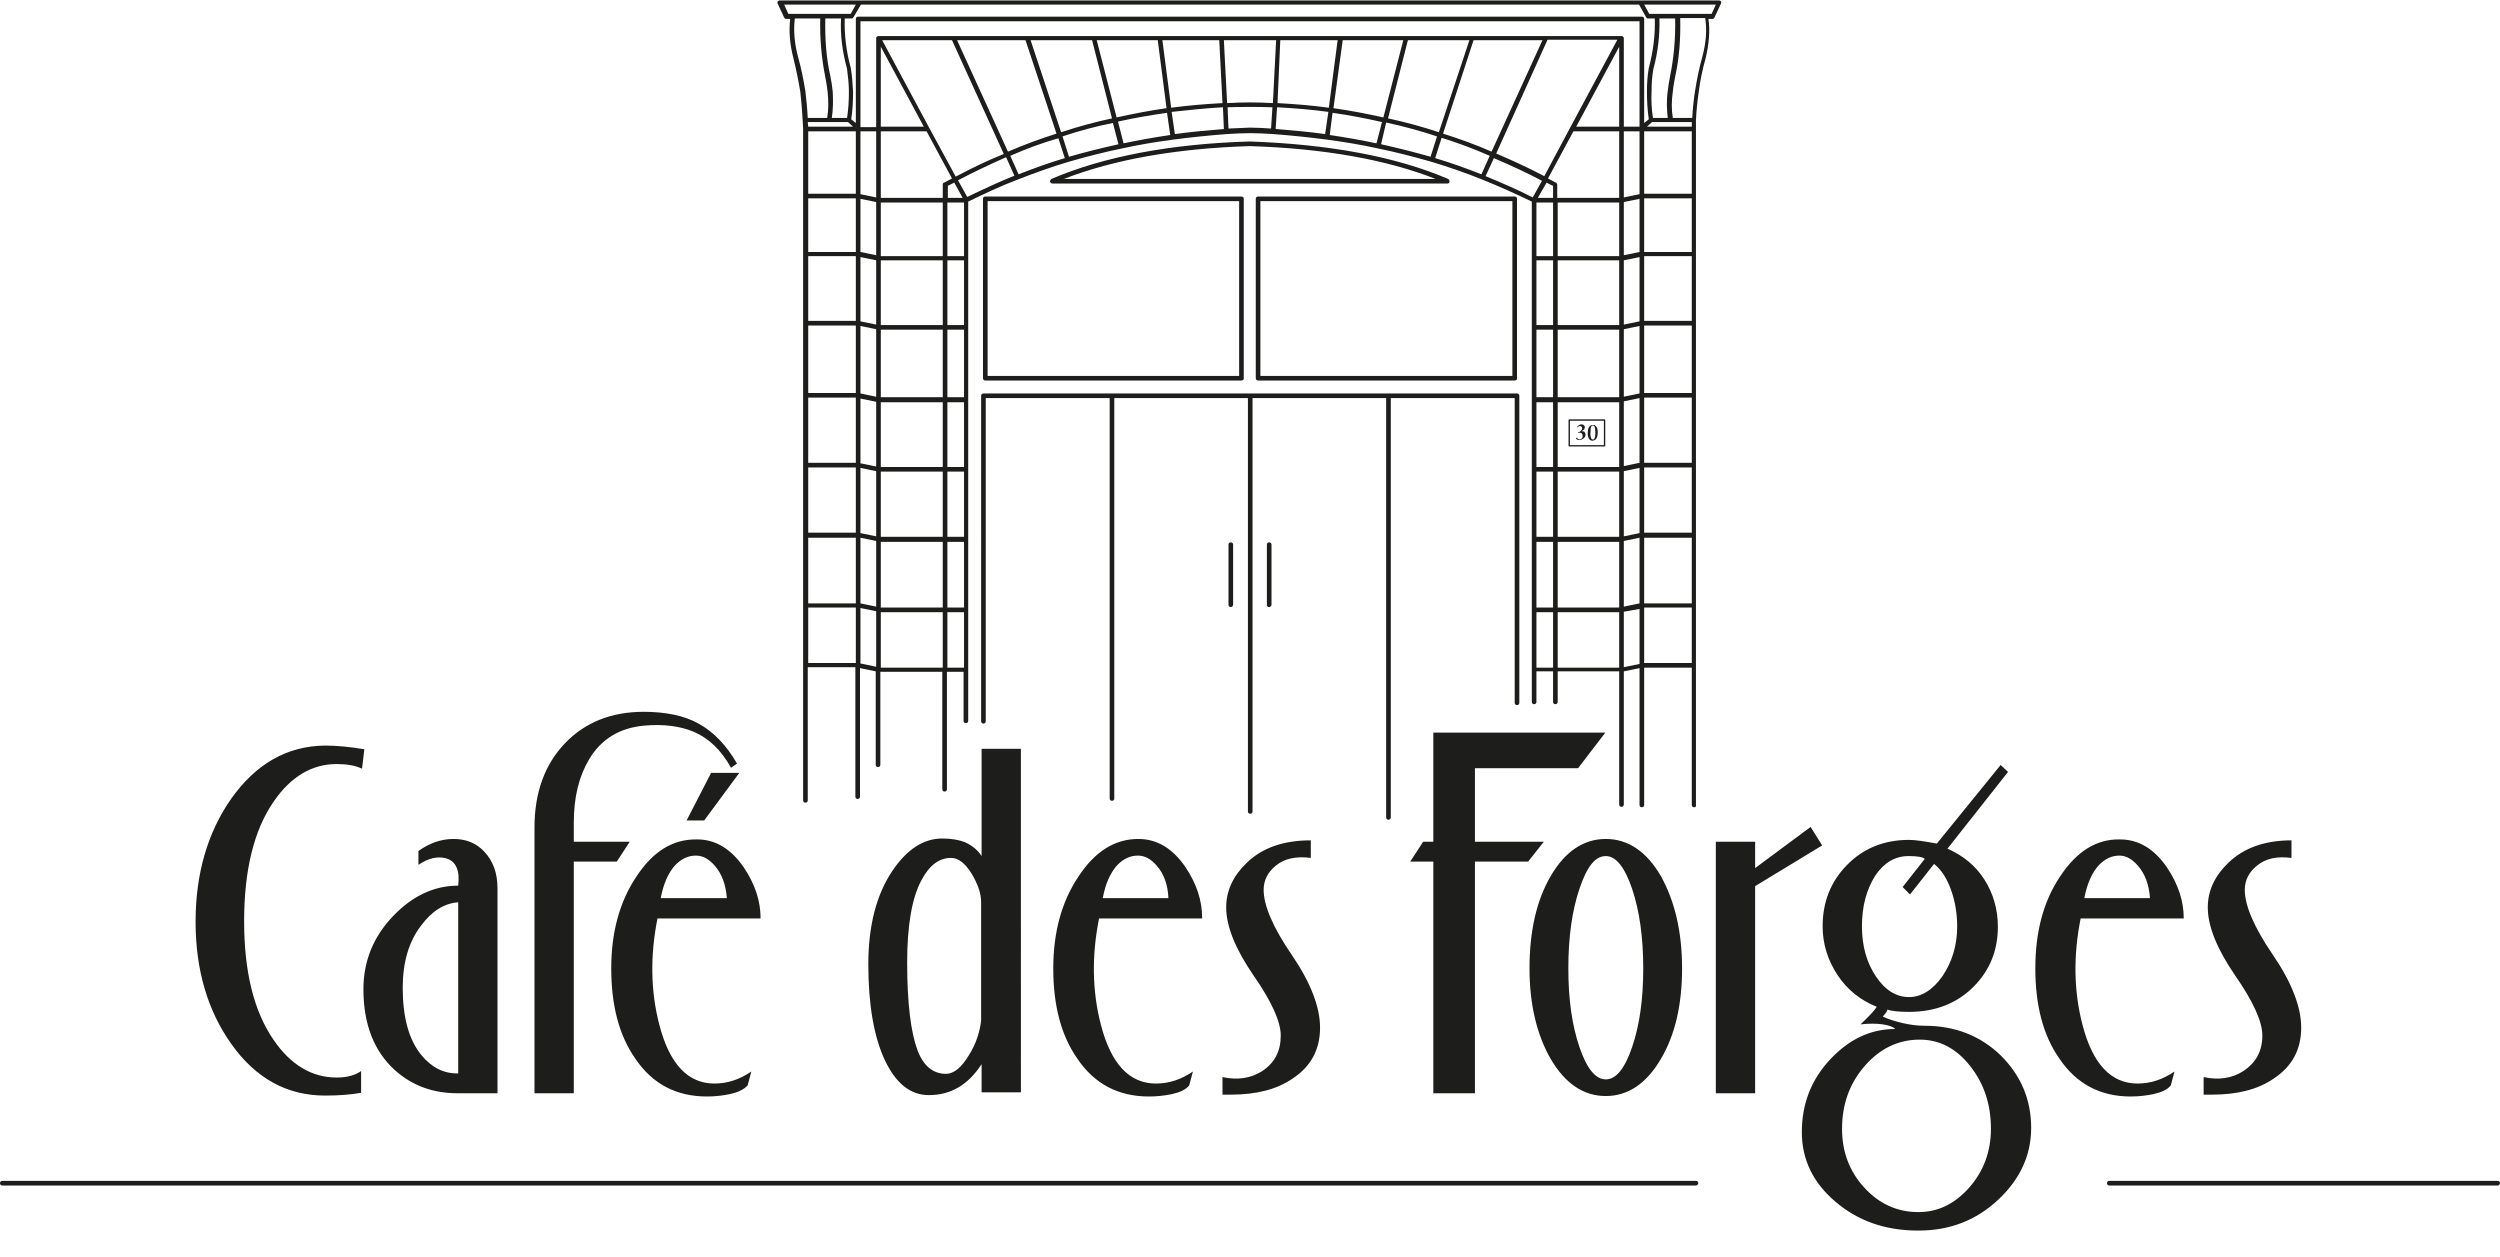 <?xml version="1.0" encoding="utf-8"?>
<!-- Generator: Adobe Illustrator 26.2.1, SVG Export Plug-In . SVG Version: 6.00 Build 0)  -->
<svg version="1.1" id="Calque_1" xmlns="http://www.w3.org/2000/svg" xmlns:xlink="http://www.w3.org/1999/xlink" x="0px" y="0px"
	 viewBox="0 0 540.7 271.8" style="enable-background:new 0 0 540.7 271.8;" xml:space="preserve">
<style type="text/css">
	.st0{fill:#1D1D1B;}
</style>
<g>
	<path class="st0" d="M540.2,256.4h-84c-0.3,0-0.5-0.2-0.5-0.5c0-0.3,0.2-0.5,0.5-0.5h84c0.3,0,0.5,0.2,0.5,0.5
		C540.7,256.1,540.5,256.4,540.2,256.4z M366.8,256.4H0.5c-0.3,0-0.5-0.2-0.5-0.5c0-0.3,0.2-0.5,0.5-0.5h366.3
		c0.3,0,0.5,0.2,0.5,0.5C367.3,256.1,367.1,256.4,366.8,256.4z M300.3,177.3c-0.3,0-0.5-0.2-0.5-0.5V86.1h-28.9v89.4
		c0,0.3-0.2,0.5-0.5,0.5s-0.5-0.2-0.5-0.5V86.1H241v86.6c0,0.3-0.2,0.5-0.5,0.5s-0.5-0.2-0.5-0.5V86.1h-26.8v69.9
		c0,0.3-0.2,0.5-0.5,0.5s-0.5-0.2-0.5-0.5V85.6c0-0.3,0.2-0.5,0.5-0.5h115.4c0.3,0,0.5,0.2,0.5,0.5V152c0,0.3-0.2,0.5-0.5,0.5
		s-0.5-0.2-0.5-0.5V86.1h-26.8v90.7C300.8,177.1,300.5,177.3,300.3,177.3z M366.4,174.6c-0.3,0-0.5-0.2-0.5-0.5v-29.7h-10.3v29.7
		c0,0.3-0.2,0.5-0.5,0.5s-0.5-0.2-0.5-0.5v-29.6l-3.4,0.7v28.8c0,0.3-0.2,0.5-0.5,0.5s-0.5-0.2-0.5-0.5v-28.8h-13.3v6.6
		c0,0.3-0.2,0.5-0.5,0.5s-0.5-0.2-0.5-0.5v-6.6h-3.6v6.6c0,0.3-0.2,0.5-0.5,0.5s-0.5-0.2-0.5-0.5V43.6c-3.5-1.7-7.1-3.3-10.8-4.8
		c0,0,0,0,0,0c-3.5-1.4-7.2-2.7-10.9-3.8l0,0c-3.8-1.1-7.7-2.1-11.6-2.9c0,0,0,0,0,0c-3.6-0.8-7.3-1.4-11-1.9c0,0,0,0,0,0
		c-3.8-0.5-7.7-0.9-11.6-1.2h0c-1.7-0.1-3.3-0.2-5-0.2c-1.7,0-3.4,0.1-5.1,0.2c0,0,0,0,0,0c-3.9,0.3-7.8,0.7-11.6,1.2c0,0,0,0,0,0
		c-3.7,0.5-7.4,1.1-11,1.9c0,0,0,0,0,0c-3.9,0.8-7.8,1.8-11.6,2.9c-3.7,1.1-7.3,2.4-10.9,3.8c0,0,0,0,0,0c-3.7,1.4-7.3,3.1-10.8,4.8
		v112.3c0,0.3-0.2,0.5-0.5,0.5s-0.5-0.2-0.5-0.5v-10.6h-3.6v25.4c0,0.3-0.2,0.5-0.5,0.5s-0.5-0.2-0.5-0.5v-25.4h-13.4v20.1
		c0,0.3-0.2,0.5-0.5,0.5s-0.5-0.2-0.5-0.5v-20.2l-3.4-0.7v27.8c0,0.3-0.2,0.5-0.5,0.5s-0.5-0.2-0.5-0.5v-28h-10.3v28.8
		c0,0.3-0.2,0.5-0.5,0.5s-0.5-0.2-0.5-0.5V27.9l-0.1-1.9c0,0,0,0,0,0c-0.1-2-0.3-4.1-0.5-6.1c-0.4-2.4-0.9-4.9-1.5-7.3
		c-0.8-3.1-1-5.9-0.7-8.5h-0.8c-0.2,0-0.4-0.1-0.5-0.3l-1.4-3c-0.1-0.2-0.1-0.3,0-0.5c0.1-0.1,0.3-0.2,0.4-0.2h17.2c0,0,0,0,0,0
		h168.8c0,0,0,0,0,0h17.2c0.2,0,0.3,0.1,0.4,0.2c0.1,0.1,0.1,0.3,0,0.5l-1.4,3c-0.1,0.2-0.3,0.3-0.5,0.3h-0.8
		c0.4,2.6,0.1,5.5-0.6,8.5c-0.7,2.4-1.2,4.9-1.5,7.3c-0.3,2-0.5,4.1-0.6,6.1c0,0,0,0,0,0c0,0.6,0,1.3,0,1.9v146.2
		C366.9,174.4,366.7,174.6,366.4,174.6z M336.9,144.4h13.3v-12h-13.3V144.4z M332.3,144.4h3.6v-12h-3.6V144.4z M204.9,144.4h3.6v-12
		h-3.6V144.4z M190.5,144.4h13.4v-12h-13.4V144.4z M351.2,132.3v12l3.4-0.7v-11.9L351.2,132.3z M186.1,143.5l3.4,0.7v-12l-3.4-0.7
		V143.5z M355.6,143.4h10.3v-12h-10.3V143.4z M174.8,143.4h10.3v-12h-10.3V143.4z M336.9,131.4h13.3v-14.2h-13.3V131.4z
		 M332.3,131.4h3.6v-14.2h-3.6V131.4z M204.9,131.4h3.6v-14.2h-3.6V131.4z M190.5,131.4h13.4v-14.2h-13.4V131.4z M351.2,117v14.2
		l3.4-0.7v-14.2L351.2,117z M186.1,130.5l3.4,0.7V117l-3.4-0.7V130.5z M355.6,130.5h10.3v-14.2h-10.3V130.5z M174.8,130.5h10.3
		v-14.2h-10.3V130.5z M336.9,116.1h13.3V102h-13.3V116.1z M332.3,116.1h3.6V102h-3.6V116.1z M204.9,116.1h3.6V102h-3.6V116.1z
		 M190.5,116.1h13.4V102h-13.4V116.1z M351.2,101.9V116l3.4-0.7v-14.1L351.2,101.9z M186.1,115.3l3.4,0.7v-14.1l-3.4-0.7V115.3z
		 M355.6,115.2h10.3v-14.1h-10.3V115.2z M174.8,115.2h10.3v-14.1h-10.3V115.2z M336.9,101h13.3v-14h-13.3V101z M332.3,101h3.6v-14
		h-3.6V101z M204.9,101h3.6v-14h-3.6V101z M190.5,101h13.4v-14h-13.4V101z M351.2,86.8v14l3.4-0.7V86.1L351.2,86.8z M186.1,100.2
		l3.4,0.7v-14l-3.4-0.7V100.2z M355.6,100.1h10.3V86h-10.3V100.1z M174.8,100.1h10.3V86h-10.3V100.1z M336.9,85.9h13.3V71.3h-13.3
		V85.9z M332.3,85.9h3.6V71.3h-3.6V85.9z M204.9,85.9h3.6V71.3h-3.6V85.9z M190.5,85.9h13.4V71.3h-13.4V85.9z M351.2,71.2v14.6
		l3.4-0.7V70.5L351.2,71.2z M186.1,85.1l3.4,0.7V71.2l-3.4-0.7V85.1z M355.6,85h10.3V70.4h-10.3V85z M174.8,85h10.3V70.4h-10.3V85z
		 M336.9,70.3h13.3v-14h-13.3V70.3z M332.3,70.3h3.6v-14h-3.6V70.3z M204.9,70.3h3.6v-14h-3.6V70.3z M190.5,70.3h13.4v-14h-13.4
		V70.3z M351.2,56.3v13.9l3.4-0.7V55.6L351.2,56.3z M186.1,69.5l3.4,0.7V56.3l-3.4-0.7V69.5z M355.6,69.4h10.3v-14h-10.3V69.4z
		 M174.8,69.4h10.3v-14h-10.3V69.4z M336.9,55.4h13.3V43.8h-13.3V55.4z M332.3,55.4h3.6V43.8h-3.6V55.4z M204.9,55.4h3.6V43.8h-3.6
		V55.4z M190.5,55.4h13.4V43.8h-13.4V55.4z M351.2,43.7v11.5l3.4-0.7V43L351.2,43.7z M186.1,54.5l3.4,0.7V43.7l-3.4-0.7V54.5z
		 M355.6,54.5h10.3V42.9h-10.3V54.5z M174.8,54.5h10.3V42.9h-10.3V54.5z M336.9,42.8h13.3V28.4h-9.9l-5.5,10.2
		c0.6,0.3,1.1,0.6,1.7,0.9c0.2,0.1,0.3,0.3,0.3,0.4V42.8z M332.6,42.8h3.3v-2.6c-0.5-0.2-1-0.5-1.4-0.7L332.6,42.8z M204.9,42.8h3.3
		l-1.8-3.3c-0.5,0.2-1,0.5-1.4,0.7V42.8z M190.5,42.8h13.4v-2.9c0-0.2,0.1-0.4,0.3-0.4c0.6-0.3,1.1-0.6,1.7-0.9l-5.5-10.2h-9.9V42.8
		z M351.2,28.4v14.3l3.4-0.7V28.4H351.2z M186.1,42l3.4,0.7V28.4h-3.4V42z M321.3,38.1c3.4,1.4,6.9,2.9,10.2,4.6l2-3.6
		c-3.4-1.8-6.9-3.4-10.4-4.9L321.3,38.1z M207.2,39l2,3.6c3.3-1.6,6.7-3.2,10.2-4.6l-1.8-4C214,35.6,210.6,37.2,207.2,39z
		 M355.6,41.9h10.3V28.4h-10.3V41.9z M174.8,41.9h10.3V28.4h-10.3L174.8,41.9z M323.6,33.2c3.5,1.5,7,3.1,10.4,4.9l5.6-10.5
		c0,0,0,0,0,0l10.2-19h-15.1L323.6,33.2z M201,27.7C201,27.7,201,27.7,201,27.7l5.7,10.5c3.4-1.8,6.9-3.5,10.4-4.9L205.9,8.7h-15.1
		L201,27.7z M218.5,33.7l1.8,4c3.3-1.3,6.6-2.5,10-3.5l-1.4-4.3C225.4,30.9,221.9,32.2,218.5,33.7z M310.4,34.2
		c3.4,1,6.7,2.2,10,3.5l1.8-4c-3.4-1.5-6.9-2.8-10.4-3.9L310.4,34.2z M298.7,31.2c3.6,0.8,7.2,1.7,10.7,2.7l1.4-4.4
		c-3.6-1.2-7.3-2.2-11-3L298.7,31.2z M229.8,29.5l1.4,4.4c3.5-1,7.1-1.9,10.7-2.7l-1.2-4.6C237.1,27.3,233.4,28.3,229.8,29.5z
		 M207,8.7l11,24.1c3.5-1.5,7-2.8,10.5-3.9l-6.7-20.2H207z M312.1,28.9c3.5,1.1,7.1,2.4,10.5,3.9l11-24.1h-14.9L312.1,28.9z
		 M241.8,26.3L243,31c3.3-0.7,6.7-1.3,10.1-1.8l-0.7-4.8C248.9,24.9,245.3,25.5,241.8,26.3z M287.6,29.2c3.4,0.5,6.8,1.1,10.1,1.8
		l1.2-4.6c-3.5-0.8-7.1-1.5-10.7-2L287.6,29.2z M275.9,27.9c3.6,0.3,7.2,0.6,10.7,1.1l0.7-4.8c-3.6-0.5-7.4-0.8-11.1-1L275.9,27.9z
		 M253.4,24.2l0.7,4.8c3.5-0.5,7.1-0.8,10.6-1.1l-0.2-4.7C260.8,23.4,257.1,23.8,253.4,24.2z M300.2,25.6c3.7,0.8,7.4,1.8,11,3
		l6.6-19.9h-13.3L300.2,25.6z M222.9,8.7l6.6,19.9c3.6-1.2,7.3-2.2,11-3l-4.3-16.9H222.9z M265.5,23.2l0.2,4.6
		c1.5-0.1,3.1-0.1,4.6-0.2c1.5,0,3.1,0.1,4.6,0.2l0.3-4.6C272,23.1,268.7,23.1,265.5,23.2z M356.2,27.4h9.7c0-0.3,0-0.6,0-1h-8.6
		L356.2,27.4z M351.2,27.4h3.4V4.6H186.1v22.9h3.4V8.2c0,0,0,0,0,0c0-0.1,0-0.2,0.1-0.2l0,0c0,0,0,0,0,0c0,0,0.1-0.1,0.1-0.1
		c0.1,0,0.1-0.1,0.2-0.1c0,0,0,0,0,0c0,0,0.1,0,0.1,0h16.3c0,0,0,0,0,0h16c0,0,0,0,0,0h81.8c0,0,0,0,0,0h46.6c0,0,0,0,0,0h0
		c0,0,0,0,0,0h0c0.1,0,0.2,0,0.3,0.1c0,0,0,0,0,0c0,0,0,0,0.1,0.1c0,0,0,0,0,0c0.1,0.1,0.1,0.2,0.1,0.3c0,0,0,0,0,0c0,0,0,0,0,0
		V27.4z M340.9,27.4h9.3V10.1L340.9,27.4z M190.5,27.4h9.3l-9.3-17.3V27.4z M174.8,27.4h9.7l-1.1-1h-4.1c0,0,0,0,0,0h-4.6
		L174.8,27.4z M185.6,3.6h169.5c0.3,0,0.5,0.2,0.5,0.5v22.5l1-0.8c-0.3-2-0.4-4-0.4-6c0-1.7,0.1-3.4,0.4-5.1c1-3.7,1.4-7.3,1.3-10.7
		h-1.5c-0.2,0-0.3-0.1-0.4-0.3L354.5,1H186.2l-1.6,2.7c-0.1,0.2-0.3,0.3-0.4,0.3h-1.5c-0.1,3.5,0.3,7,1.3,10.7
		c0.3,1.7,0.4,3.4,0.5,5.1c0,2-0.1,4.1-0.4,6l1,0.8V4.1C185.1,3.8,185.3,3.6,185.6,3.6z M361.8,25.5h4.2c0.1-1.9,0.3-3.9,0.6-5.8
		c0.4-2.5,0.9-5,1.6-7.5c0.8-3,1-5.8,0.6-8.3h-5.4c0.1,4.5-0.2,8.7-1.1,12.7c-0.2,1.1-0.4,2.1-0.5,3.2
		C361.5,21.9,361.5,23.8,361.8,25.5z M357.5,25.5h3.2c-0.2-1.7-0.3-3.7,0-5.8c0.1-1,0.3-2.1,0.5-3.2c0.8-3.9,1.2-8.1,1.1-12.5h-3.4
		c0.1,3.5-0.3,7.2-1.3,10.9c-0.3,1.6-0.4,3.2-0.4,4.9C357.1,21.7,357.2,23.6,357.5,25.5z M179.9,25.5h3.3c0.3-1.9,0.4-3.8,0.4-5.7
		c0-1.6-0.2-3.3-0.4-4.9c-1-3.7-1.5-7.3-1.3-10.9h-3.4c-0.1,4.4,0.2,8.6,1.1,12.5c0.2,1.1,0.4,2.2,0.5,3.3
		C180.2,21.8,180.2,23.7,179.9,25.5z M174.7,25.5h4.2c0.3-1.7,0.3-3.6,0.1-5.6c-0.1-1-0.3-2.1-0.5-3.2c-0.8-4-1.2-8.2-1.1-12.7h-5.5
		c-0.3,2.5-0.1,5.3,0.7,8.3c0.7,2.5,1.2,5,1.6,7.5C174.4,21.6,174.6,23.5,174.7,25.5z M288.4,23.4c3.6,0.5,7.2,1.2,10.8,2l4.3-16.7
		h-13.1L288.4,23.4z M237.2,8.7l4.3,16.7c3.6-0.8,7.2-1.5,10.8-2l-1.9-14.7H237.2z M251.4,8.7l1.9,14.6c3.7-0.5,7.4-0.8,11.1-1
		l-0.7-13.6H251.4z M276.3,22.3c3.7,0.2,7.5,0.5,11.1,1l1.9-14.6h-12.4L276.3,22.3z M264.7,8.7l0.7,13.6c3.3-0.2,6.6-0.2,9.9,0
		l0.7-13.6H264.7z M369.1,3h1.1l0.9-2h-15.5l1.1,2H369.1z M182.3,3h1.7l1.1-2h-15.5l0.9,2h7.4c0,0,0,0,0,0H182.3z M274.5,131.3
		c-0.3,0-0.5-0.2-0.5-0.5v-13c0-0.3,0.2-0.5,0.5-0.5s0.5,0.2,0.5,0.5v13C275,131,274.8,131.3,274.5,131.3z M266.2,131.3
		c-0.3,0-0.5-0.2-0.5-0.5v-13c0-0.3,0.2-0.5,0.5-0.5s0.5,0.2,0.5,0.5v13C266.7,131,266.5,131.3,266.2,131.3z M327.6,82.3h-55.5
		c-0.3,0-0.5-0.2-0.5-0.5V43c0-0.3,0.2-0.5,0.5-0.5h55.5c0.3,0,0.5,0.2,0.5,0.5v38.9C328.1,82.1,327.9,82.3,327.6,82.3z M272.6,81.3
		h54.5V43.5h-54.5V81.3z M268.5,82.3h-55.4c-0.3,0-0.5-0.2-0.5-0.5V43c0-0.3,0.2-0.5,0.5-0.5h55.4c0.3,0,0.5,0.2,0.5,0.5v38.9
		C269,82.1,268.8,82.3,268.5,82.3z M213.6,81.3H268V43.5h-54.4V81.3z M313.1,39.7h-85.5c-0.2,0-0.4-0.2-0.5-0.4
		c0-0.2,0.1-0.5,0.3-0.6c11.2-4.8,25.7-7.6,42.9-8.1c17.3,0.6,31.7,3.3,42.9,8.1c0.2,0.1,0.3,0.3,0.3,0.6
		C313.5,39.5,313.3,39.7,313.1,39.7z M230.1,38.7h80.4c-10.7-4.2-24.2-6.6-40.2-7.1C254.4,32.1,240.9,34.5,230.1,38.7z"/>
</g>
<g transform="matrix( 0.301, 0, 0, 0.301, 594.55,611.85) ">
	<g transform="matrix( 1, 0, 0, 1, 0,0) ">
		<g>
			<g id="Symbole_1_0_Layer0_0_FILL">
				<path class="st0" d="M-840.4-1722.4l-1,0.4l0.1,0.4l0.6-0.2h0.8c0.5,0,1,0.2,1.3,0.6c0.4,0.4,0.5,1,0.5,1.8c0,0.3,0,0.7-0.1,0.9
					c-0.1,0.3-0.2,0.6-0.5,0.8c-0.2,0.2-0.4,0.4-0.7,0.5c-0.3,0.2-0.6,0.2-1,0.2c-0.4,0-0.8-0.1-1-0.3c-0.3-0.2-0.5-0.5-0.6-0.9
					h-0.3l-0.5,0.2l0,0.1v0.2l0.2,0.3c0.1,0.2,0.2,0.3,0.3,0.4l0.5,0.2l0.6,0.2l0.6,0.1c0.5,0,1.1-0.1,1.6-0.3s1-0.5,1.5-0.8
					c0.4-0.4,0.8-0.8,1.1-1.2c0.3-0.5,0.4-1,0.4-1.6c0-0.4-0.1-0.8-0.2-1.2c-0.2-0.3-0.4-0.5-0.6-0.8c-0.3-0.2-0.6-0.3-0.9-0.4
					c-0.4-0.1-0.8-0.1-1.2-0.1l0.9-0.5c0.3-0.1,0.5-0.3,0.8-0.6c0.2-0.2,0.3-0.5,0.5-0.8c0.1-0.3,0.2-0.6,0.2-1
					c0-0.3-0.1-0.6-0.2-0.8c-0.1-0.2-0.3-0.4-0.6-0.7c-0.2-0.2-0.5-0.3-0.8-0.4c-0.3-0.1-0.6-0.1-0.9-0.1s-0.6,0.1-0.9,0.2
					c-0.3,0.1-0.6,0.2-0.8,0.4l-0.8,0.6l-0.7,0.7l0.3,0.3c0.2-0.3,0.5-0.5,0.9-0.7c0.3-0.2,0.7-0.3,1-0.3c0.5,0,0.8,0.2,1.2,0.5
					c0.3,0.3,0.4,0.7,0.4,1.1c0,0.3-0.1,0.6-0.2,0.9c-0.2,0.3-0.4,0.6-0.7,0.8C-839.8-1722.7-840.1-1722.5-840.4-1722.4
					 M-830.6-1727.4c-0.7,0-1.3,0.2-1.8,0.5c-0.5,0.3-0.9,0.8-1.2,1.3c-0.3,0.5-0.5,1.1-0.6,1.8c-0.1,0.6-0.2,1.3-0.2,1.9l0,1.4
					c0,0.4,0.1,0.9,0.2,1.3c0.1,0.4,0.2,0.8,0.4,1.2c0.2,0.4,0.4,0.7,0.7,1c0.3,0.3,0.6,0.5,0.9,0.7c0.4,0.2,0.8,0.2,1.3,0.2
					c0.7,0,1.3-0.2,1.8-0.6c0.5-0.4,0.8-0.8,1.1-1.3c0.3-0.6,0.5-1.2,0.6-1.8c0.1-0.7,0.2-1.4,0.2-2.1c0-0.6,0-1.3-0.1-1.9
					c-0.1-0.7-0.3-1.2-0.6-1.8c-0.3-0.5-0.6-1-1.1-1.3C-829.2-1727.3-829.8-1727.4-830.6-1727.4 M-832.3-1724.8
					c0.1-0.4,0.2-0.7,0.3-1.1c0.1-0.3,0.3-0.5,0.5-0.8c0.2-0.2,0.5-0.3,0.8-0.3c0.3,0,0.6,0.1,0.8,0.3c0.2,0.2,0.4,0.5,0.5,0.8
					c0.1,0.3,0.2,0.7,0.3,1.1l0.2,3.5l-0.2,2.2c-0.1,0.4-0.2,0.8-0.3,1.1c-0.2,0.3-0.3,0.6-0.5,0.8c-0.3,0.2-0.5,0.3-0.8,0.3
					c-0.3,0-0.6-0.1-0.8-0.3c-0.2-0.2-0.4-0.5-0.5-0.8c-0.1-0.3-0.2-0.7-0.3-1.1l-0.2-1.2L-832.3-1724.8z"/>
			</g>
		</g>
		<g>
			<path class="st0" d="M-822.3-1711.9h-25.4c-0.3,0-0.5-0.2-0.5-0.5v-18.5c0-0.3,0.2-0.5,0.5-0.5h25.4c0.3,0,0.5,0.2,0.5,0.5v18.5
				C-821.8-1712.1-822-1711.9-822.3-1711.9z M-847.2-1712.9h24.4v-17.5h-24.4V-1712.9z"/>
		</g>
	</g>
</g>
<g transform="matrix( 1, 0, 0, 1, 521.2,727.95) ">
	<g transform="matrix( 1, 0, 0, 1, 0,0) ">
		<g>
			<g id="Symbole_2_0_Layer0_0_FILL">
				<path class="st0" d="M-39.3-541.3c-2.9,2.8-4.4,6-4.4,9.6c0,4.1,2,9,5.9,14.7c3.9,5.6,5.9,10,5.9,13c0,3.4-1.4,5.9-4.1,7.7
					c-2.5,1.6-5.4,2-8.6,1.3v3.8h1.8c5.5,0,9.9-1.1,13.4-3.5c3.9-2.6,5.9-6.2,5.9-11c0-4.4-2-9.7-6.1-15.7c-4.1-6-6.1-10.7-6.1-14.1
					c0-2.1,0.9-3.8,2.6-5.2c1.9-1.6,4.4-2.1,7.5-1.7v-3.8C-31.3-546.2-35.9-544.6-39.3-541.3 M-75.7-538.3c-3.6,5.4-5.3,12-5.3,19.8
					c0,8,1.7,14.5,5.2,19.5c3.7,5.5,8.9,8.2,15.4,8.2c1.8,0,3.4-0.2,4.9-0.5c1.8-0.4,3.1-1,3.8-1.9l0.8-3c-2.5,1.7-5.1,2.6-8,2.6
					c-5.7,0-9.7-4.2-11.9-12.7c-1.9-7.3-2-15-0.4-23h22.3c0-3.8-1.2-7.4-3.6-11c-2.8-4.1-6.2-6.1-10.2-6.1
					C-67.8-546.5-72.1-543.8-75.7-538.3 M-58.8-540.7c1.5,1.7,2.4,4.1,2.6,7h-14.2c0.6-3.2,1.7-5.6,3.2-7.2c1.3-1.3,2.7-2,4.4-2
					C-61.4-542.9-60.1-542.2-58.8-540.7 M-102.3-545.5c-2.7-0.5-4.7-0.8-6-0.8c-5.4,0-9.9,1.8-13.5,5.5c-3.5,3.6-5.2,8-5.2,13.2
					c0,3.8,1.1,7.3,3.2,10.5c2.1,3.2,5,5.5,8.5,6.9c-0.4,0.7-1.5,1.9-3.5,3.8c1.8-0.2,3.4-0.2,4.8,0c1.3,0.2,2.2,0.5,2.7,1
					c-5.2,0-9.8,2.1-13.9,6.4c-4.2,4.4-6.3,9.7-6.3,15.9c0,5.9,2.4,10.9,7.2,15c4.9,4.2,10.8,6.3,18,6.3c6.8,0,12.5-2.2,17.3-6.7
					c4.7-4.4,7.1-9.6,7.1-15.5c0-6.1-2.2-11.3-6.5-15.6c-4.4-4.3-9.9-6.5-16.6-6.5c-1.5,0-3.1-0.2-4.8-0.6c-1.6-0.4-3-0.8-4.2-1.4
					c0.1-0.1,0.3-0.3,0.6-0.7c0.3-0.4,0.4-0.7,0.4-0.8c0.8,0.3,2.3,0.5,4.7,0.5c5.6,0,10.3-1.8,13.9-5.4c3.5-3.5,5.3-7.8,5.3-13
					c0-3.8-1-7.2-2.9-10.2c-1.9-3-4.6-5.2-8-6.7l13.1-16.6l-1.6-1.5L-102.3-545.5 M-118.5-527.6c0-4.4,1-8,2.9-11
					c1.9-2.8,4.3-4.2,7.2-4.2c1.9,0,3,0.2,3.5,0.6l-4.8,6.1l1.6,1.6l5.2-6.6c1.4,1.1,2.5,2.7,3.4,4.9c1,2.5,1.6,5.4,1.6,8.6
					c0,4.1-1.1,7.7-3.2,10.8c-2.1,3-4.6,4.5-7.2,4.5c-2.8,0-5.2-1.5-7.2-4.5C-117.5-519.8-118.5-523.4-118.5-527.6 M-106-503.1
					c4.3,0,7.9,1.9,10.9,5.7c3,3.8,4.5,8.3,4.5,13.6c0,4.9-1.6,9.2-4.7,12.7c-3.1,3.5-6.7,5.3-11,5.3c-4.6,0-8.5-1.8-11.7-5.3
					c-3.2-3.5-4.8-7.7-4.8-12.7c0-5.3,1.6-9.8,4.9-13.6C-114.6-501.2-110.6-503.1-106-503.1 M-141.6-545.9h-8.5v54.4h8.5v-44.8
					l14.5-8.8l-2.5-4l-12,8.9V-545.9 M-173.9-546.5c-4.8,0-8.8,2.7-11.9,8c-3.1,5.3-4.6,12-4.6,20c0,7.8,1.6,14.4,4.6,19.6
					c3.1,5.3,7.1,8,11.9,8c4.8,0,8.8-2.7,11.9-8c3.1-5.2,4.6-11.8,4.6-19.6c0-8-1.6-14.6-4.6-20
					C-165.1-543.8-169.1-546.5-173.9-546.5 M-182-518.5c0-6.7,0.8-12.5,2.4-17.2c1.6-4.8,3.4-7.1,5.7-7.1c2.2,0,4.1,2.4,5.7,7.1
					c1.6,4.8,2.4,10.5,2.4,17.2c0,6.7-0.8,12.3-2.4,17c-1.6,4.7-3.5,7-5.7,7c-2.2,0-4.1-2.3-5.7-7C-181.2-506.2-182-511.8-182-518.5
					 M-216.2-541.6h5v50.1h9v-50.1h11.5l3.4-4.3h-14.9v-15.9h22.3l5.9-7.7h-37.2v23.6h-2.2L-216.2-541.6 M-261.2-529.4
					c0-3.8-1.2-7.4-3.6-11c-2.8-4.1-6.2-6.1-10.2-6.1c-5.1,0-9.4,2.7-13,8.2c-3.6,5.4-5.4,12-5.4,19.8c0,8,1.7,14.5,5.2,19.5
					c3.7,5.5,8.9,8.2,15.5,8.2c1.8,0,3.4-0.2,4.9-0.5c1.8-0.4,3.1-1,3.8-1.9l0.8-3c-2.5,1.7-5.1,2.6-8,2.6c-5.7,0-9.7-4.2-11.9-12.7
					c-1.9-7.3-2-15-0.4-23H-261.2 M-282.7-533.7c0.6-3.2,1.7-5.6,3.2-7.2c1.3-1.3,2.7-2,4.4-2c1.5,0,2.8,0.7,4.1,2.2
					c1.5,1.7,2.4,4.1,2.5,7H-282.7 M-251.6-541.3c-2.9,2.8-4.4,6-4.4,9.6c0,4.1,2,9,5.9,14.7c3.9,5.6,5.9,10,5.9,13
					c0,3.4-1.3,5.9-4,7.7c-2.5,1.6-5.4,2-8.6,1.3v3.8h1.8c5.5,0,9.9-1.1,13.4-3.5c3.9-2.6,5.9-6.2,5.9-11c0-4.4-2-9.7-6.1-15.7
					c-4.1-6-6.1-10.7-6.1-14.1c0-2.1,0.9-3.8,2.6-5.2c1.9-1.6,4.5-2.1,7.6-1.7v-3.8C-243.6-546.2-248.2-544.6-251.6-541.3
					 M-300.4-566h-8.5v23.2c-0.9-1.4-2.1-2.3-3.6-3c-1.3-0.5-2.9-0.8-4.9-0.8c-4.1,0-7.7,2.4-10.8,7c-3.5,5.2-5.2,12-5.2,20.2
					c0,8.7,1.2,15.7,3.6,20.8c2.4,5,5.5,7.5,9.5,7.5c4.7,0,8.5-2.2,11.4-6.7v6.1h8.5V-566 M-325-519.7c0-8,1-14,3.1-17.9
					c1.7-3.2,3.8-4.8,6.4-4.8c1.6,0,3.1,1.2,4.5,3.5c1.3,2.2,2,4.2,2,6.1v25.6c-0.3,2.5-1.1,5-2.6,7.4c-1.6,2.7-3.3,4.1-5,4.1
					c-2.8,0-4.9-1.7-6.2-5.2C-324.2-504.7-325-511-325-519.7 M-361.3-560.8h-6.1l-5.3,10.3h3.8L-361.3-560.8 M-383.6-538.3
					c-3.6,5.4-5.4,12-5.4,19.8c0,8,1.7,14.5,5.2,19.5c3.7,5.5,8.9,8.2,15.5,8.2c1.8,0,3.4-0.2,4.9-0.5c1.8-0.4,3.1-1,3.9-1.9l0.8-3
					c-2.5,1.7-5.1,2.6-8,2.6c-5.7,0-9.7-4.2-11.9-12.7c-1.9-7.3-2-15-0.4-23h22.3c0-3.8-1.2-7.4-3.6-11c-2.8-4.1-6.2-6.1-10.1-6.1
					C-375.7-546.5-380-543.8-383.6-538.3 M-378.3-533.7c0.6-3.2,1.7-5.6,3.2-7.2c1.3-1.3,2.7-2,4.4-2c1.5,0,2.8,0.7,4.1,2.2
					c1.5,1.7,2.4,4.1,2.6,7H-378.3 M-399-567.2c-4.4,4.6-6.6,10.7-6.6,18.2v57.5h8.5v-50.1h9.3l2.8-4.3h-12.1v-4.1
					c0-5.5,1.1-10,3.3-13.7c2.6-4.4,6.6-6.8,11.8-7.3c4.3-0.4,7.9,0.1,10.8,1.3c3.3,1.4,6,4,8.1,7.8l1.3-0.9c-2.3-4-5.1-6.9-8.4-8.7
					c-3.1-1.7-7.1-2.5-11.8-2.5C-389-574-394.7-571.7-399-567.2 M-416.5-543.8c-1.7-1.8-3.9-2.7-6.6-2.7c-2.7,0-5.2,0.9-7.6,2.6v3
					c2.2-1.5,4.2-1.9,6-1.4c2.1,0.6,3,2.6,2.6,5.9c-5.2,0-9.9,2.2-14.1,6.6c-4.3,4.5-6.4,9.8-6.4,15.8c0,7.6,2.3,13.4,6.8,17.5
					c3.8,3.4,8.3,5,13.6,5h8.6v-44.3C-413.6-539.2-414.6-541.8-416.5-543.8 M-430.1-527.8c2.3-3.1,5-4.8,8-5v37
					c-3.1,0.1-5.8-1.3-8-4c-2.7-3.3-4-8.2-4-14.5C-434.1-519.8-432.8-524.3-430.1-527.8 M-471.2-555.2c-5.1,7.3-7.7,16.2-7.7,26.6
					c0,10.4,2.6,19.2,7.7,26.4c5.3,7.5,12.1,11.2,20.3,11.2c3,0,5.6-0.2,7.8-0.6v-4.7c-1.3,0.9-3,1.4-5.3,1.4
					c-5.3,0-9.9-2.7-13.6-8.1c-4.3-6.2-6.4-14.8-6.4-25.7c0-11,2.1-19.7,6.4-25.9c3.7-5.4,8.3-8.1,13.6-8.1c2.2,0,4,0.3,5.5,1
					l0.5-4.2c-3-0.5-5.9-0.8-8.5-0.8C-459.1-566.6-465.8-562.8-471.2-555.2z"/>
			</g>
		</g>
	</g>
</g>
</svg>

